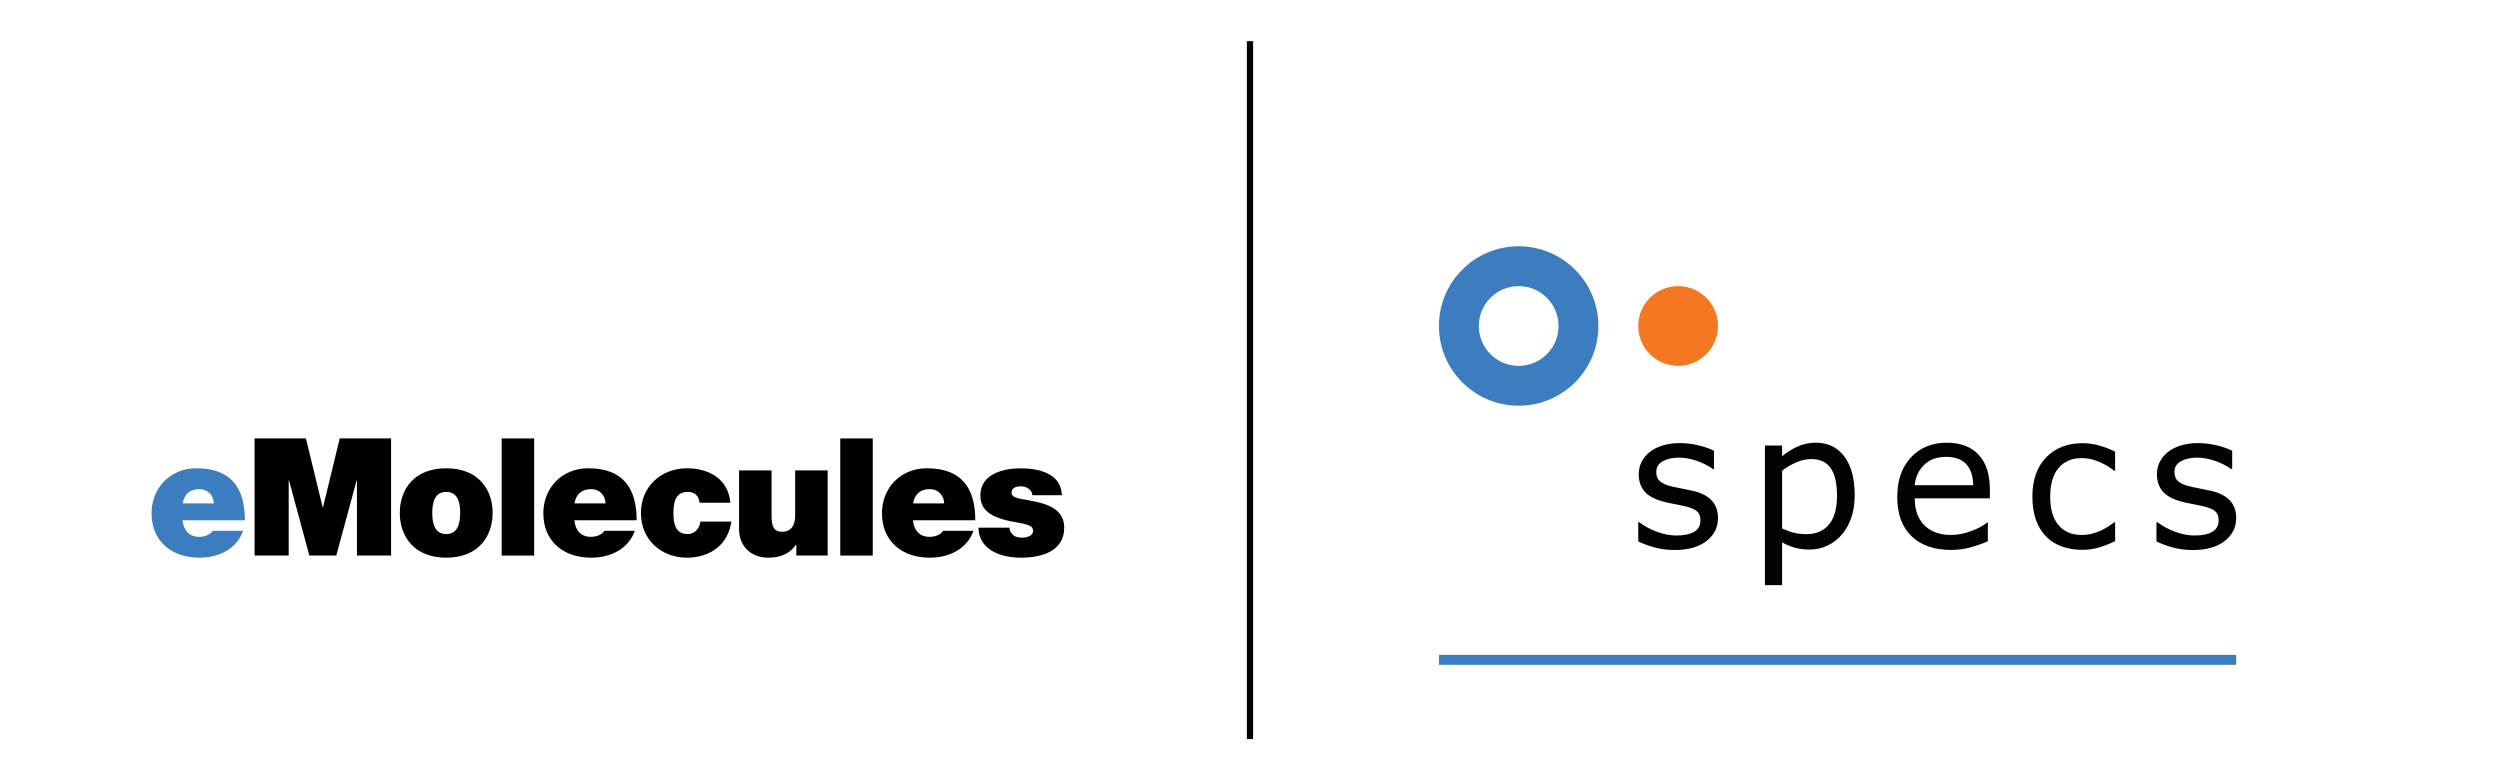 <?xml version="1.0" encoding="UTF-8"?><svg xmlns="http://www.w3.org/2000/svg" viewBox="0 0 1600 500"><defs><style>.cls-1{fill:#f47721;}.cls-2{fill:#010101;}.cls-3{fill:#030303;}.cls-4{fill:#3c7dc0;}.cls-5{fill:none;stroke:#010101;stroke-miterlimit:10;stroke-width:4px;}</style></defs><g id="Layer_1"><path class="cls-4" d="m116.85,332.98c.53,6.2,4.09,10.6,10.6,10.6,3.36,0,7.04-1.26,8.71-3.88h19.42c-4.2,11.76-15.64,17.22-28.03,17.22-17.43,0-30.55-10.29-30.55-28.45,0-15.85,11.55-28.77,28.77-28.77,21.63,0,30.97,12.07,30.97,33.28h-39.9Zm19.95-10.81c0-5.04-3.78-9.13-9.13-9.13-6.19,0-9.76,3.25-10.71,9.13h19.84Z"/><path class="cls-2" d="m162.94,280.59h32.86l10.71,44.1h.21l10.71-44.1h32.86v74.97h-21.84v-48.09h-.21l-13.02,48.09h-17.22l-13.02-48.09h-.21v48.09h-21.84v-74.97Z"/><path class="cls-2" d="m285.58,356.92c-20.47,0-29.71-13.54-29.71-28.66s9.24-28.56,29.71-28.56,29.71,13.44,29.71,28.56-9.24,28.66-29.71,28.66Zm0-42.1c-7.88,0-8.92,7.67-8.92,13.44s1.05,13.54,8.92,13.54,8.92-7.77,8.92-13.54-1.05-13.44-8.92-13.44Z"/><path class="cls-2" d="m321.07,280.59h20.79v74.97h-20.79v-74.97Z"/><path class="cls-2" d="m367.58,332.98c.53,6.2,4.09,10.6,10.6,10.6,3.36,0,7.04-1.26,8.71-3.88h19.42c-4.2,11.76-15.64,17.22-28.03,17.22-17.43,0-30.55-10.29-30.55-28.45,0-15.85,11.55-28.77,28.77-28.77,21.63,0,30.97,12.07,30.97,33.28h-39.9Zm19.95-10.81c0-5.04-3.78-9.13-9.13-9.13-6.19,0-9.76,3.25-10.71,9.13h19.84Z"/><path class="cls-2" d="m447.69,321.75c-.21-2.21-.95-3.99-2.31-5.14-1.26-1.16-3.04-1.79-5.25-1.79-7.98,0-9.13,6.93-9.13,13.54s1.15,13.44,9.13,13.44c4.52,0,7.67-3.67,8.08-7.98h19.84c-2,14.8-13.65,23.1-28.35,23.1-16.38,0-29.5-11.34-29.5-28.56s13.12-28.66,29.5-28.66c14.28,0,26.46,7.03,27.72,22.05h-19.74Z"/><path class="cls-2" d="m529.7,355.56h-20.05v-6.93h-.21c-3.88,5.46-9.45,8.29-17.74,8.29-9.76,0-18.69-5.98-18.69-18.48v-37.38h20.79v28.56c0,6.3.74,10.71,6.82,10.71,3.57,0,8.29-1.78,8.29-10.5v-28.77h20.79v54.49Z"/><path class="cls-2" d="m537.78,280.59h20.79v74.97h-20.79v-74.97Z"/><path class="cls-2" d="m584.3,332.98c.53,6.2,4.09,10.6,10.6,10.6,3.36,0,7.04-1.26,8.71-3.88h19.42c-4.2,11.76-15.64,17.22-28.03,17.22-17.43,0-30.55-10.29-30.55-28.45,0-15.85,11.55-28.77,28.77-28.77,21.63,0,30.97,12.07,30.97,33.28h-39.9Zm19.95-10.81c0-5.04-3.78-9.13-9.13-9.13-6.19,0-9.76,3.25-10.71,9.13h19.84Z"/><path class="cls-2" d="m660.73,316.92c-.11-1.78-1.05-3.15-2.42-4.09-1.26-1.05-2.94-1.57-4.62-1.57-2.94,0-6.3.63-6.3,4.2,0,1.58,1.26,2.31,2.42,2.83,3.46,1.47,11.34,1.89,18.27,4.2,6.93,2.21,13.02,6.3,13.02,15.22,0,15.12-14.49,19.21-27.72,19.21s-26.88-5.14-27.19-19.21h19.84c.11,1.89.95,3.46,2.52,4.83,1.05.95,3.04,1.58,5.56,1.58,2.73,0,7.04-1.05,7.04-4.2s-1.79-4.09-11.45-5.77c-15.85-2.73-22.26-7.77-22.26-17.11,0-13.75,14.8-17.32,25.72-17.32,11.76,0,25.93,3.25,26.46,17.22h-18.9Z"/><line class="cls-5" x1="800" y1="26.33" x2="800" y2="473"/></g><g id="Layer_3"><path class="cls-1" d="m1073.99,234.15c14.09,0,25.52-11.42,25.52-25.51s-11.43-25.52-25.52-25.52-25.51,11.42-25.51,25.52,11.42,25.51,25.51,25.51Z"/><path class="cls-4" d="m920.92,208.64c0,28.17,22.84,51.02,51.03,51.02s51.02-22.85,51.02-51.02-22.84-51.03-51.02-51.03-51.03,22.84-51.03,51.03Zm76.54,0c0,14.08-11.42,25.51-25.51,25.51s-25.52-11.42-25.52-25.51,11.42-25.52,25.52-25.52,25.51,11.42,25.51,25.52Z"/><path class="cls-3" d="m1099.5,331.61c0,5.96-2.46,10.85-7.39,14.67-4.93,3.82-11.66,5.73-20.19,5.73-4.83,0-9.26-.58-13.3-1.72-4.03-1.15-7.41-2.41-10.14-3.77v-12.33h.58c3.47,2.61,7.33,4.69,11.57,6.22,4.25,1.54,8.32,2.31,12.22,2.31,4.83,0,8.61-.78,11.34-2.34,2.73-1.56,4.09-4.01,4.09-7.36,0-2.57-.74-4.52-2.22-5.84-1.48-1.32-4.33-2.45-8.53-3.39-1.56-.35-3.59-.76-6.11-1.23s-4.8-.97-6.87-1.52c-5.73-1.52-9.79-3.75-12.19-6.69-2.4-2.94-3.59-6.55-3.59-10.84,0-2.69.56-5.22,1.67-7.6,1.11-2.38,2.8-4.5,5.06-6.37,2.18-1.83,4.96-3.28,8.33-4.35,3.37-1.07,7.14-1.61,11.31-1.61,3.9,0,7.84.48,11.84,1.43,3.99.96,7.31,2.11,9.97,3.48v11.75h-.58c-2.81-2.06-6.22-3.81-10.23-5.23-4.01-1.42-7.95-2.13-11.81-2.13s-7.4.77-10.17,2.31c-2.77,1.54-4.15,3.83-4.15,6.87,0,2.69.84,4.71,2.51,6.08,1.64,1.36,4.29,2.47,7.95,3.33,2.03.47,4.3.94,6.81,1.4,2.51.47,4.61.9,6.28,1.29,5.1,1.17,9.04,3.18,11.81,6.02,2.77,2.88,4.15,6.7,4.15,11.46Z"/><path class="cls-3" d="m1187.03,317c0,5.3-.76,10.14-2.28,14.52-1.52,4.38-3.66,8.1-6.43,11.13-2.57,2.88-5.6,5.11-9.09,6.69-3.49,1.58-7.18,2.37-11.08,2.37-3.39,0-6.46-.37-9.21-1.11-2.75-.74-5.54-1.89-8.39-3.45v27.35h-10.99v-89.37h10.99v6.84c2.92-2.45,6.2-4.51,9.85-6.17,3.64-1.66,7.53-2.48,11.66-2.48,7.87,0,14,2.97,18.38,8.91,4.38,5.94,6.58,14.19,6.58,24.75Zm-11.34.29c0-7.87-1.34-13.75-4.03-17.65-2.69-3.9-6.82-5.84-12.39-5.84-3.16,0-6.33.68-9.53,2.05-3.2,1.36-6.25,3.16-9.18,5.38v37c3.12,1.4,5.8,2.36,8.04,2.86,2.24.51,4.78.76,7.63.76,6.12,0,10.89-2.07,14.32-6.2,3.43-4.13,5.14-10.25,5.14-18.35Z"/><path class="cls-3" d="m1273.52,318.93h-48.1c0,4.01.6,7.51,1.81,10.49,1.21,2.98,2.86,5.43,4.97,7.34,2.03,1.87,4.43,3.27,7.22,4.21,2.79.94,5.85,1.4,9.21,1.4,4.44,0,8.91-.89,13.41-2.66,4.5-1.77,7.7-3.52,9.61-5.23h.58v11.98c-3.7,1.56-7.48,2.86-11.34,3.92-3.86,1.05-7.91,1.58-12.16,1.58-10.83,0-19.29-2.93-25.37-8.8-6.08-5.86-9.12-14.19-9.12-24.99s2.91-19.15,8.74-25.42c5.82-6.27,13.49-9.41,23-9.41,8.81,0,15.6,2.57,20.37,7.72,4.77,5.14,7.16,12.45,7.16,21.92v5.96Zm-10.7-8.42c-.04-5.77-1.49-10.23-4.35-13.38-2.86-3.16-7.22-4.73-13.06-4.73s-10.57,1.73-14.06,5.2c-3.49,3.47-5.47,7.77-5.93,12.92h37.41Z"/><path class="cls-3" d="m1353.67,346.34c-3.66,1.75-7.14,3.12-10.43,4.09-3.29.97-6.79,1.46-10.49,1.46-4.71,0-9.04-.69-12.98-2.07-3.94-1.38-7.31-3.48-10.11-6.28-2.84-2.81-5.05-6.35-6.6-10.64-1.56-4.29-2.34-9.29-2.34-15.02,0-10.68,2.93-19.05,8.8-25.13,5.86-6.08,13.61-9.12,23.23-9.12,3.74,0,7.41.53,11.02,1.58,3.6,1.05,6.91,2.34,9.91,3.86v12.22h-.58c-3.35-2.61-6.81-4.62-10.37-6.02s-7.04-2.1-10.43-2.1c-6.23,0-11.15,2.09-14.76,6.28-3.6,4.19-5.41,10.34-5.41,18.44s1.76,13.92,5.29,18.15c3.53,4.23,8.48,6.34,14.87,6.34,2.22,0,4.48-.29,6.78-.88,2.3-.58,4.36-1.34,6.2-2.28,1.6-.82,3.1-1.68,4.5-2.6,1.4-.92,2.51-1.7,3.33-2.37h.58v12.1Z"/><path class="cls-3" d="m1431.15,331.61c0,5.96-2.46,10.85-7.39,14.67-4.93,3.82-11.66,5.73-20.19,5.73-4.83,0-9.26-.58-13.3-1.72-4.03-1.15-7.41-2.41-10.14-3.77v-12.33h.58c3.47,2.61,7.33,4.69,11.57,6.22,4.25,1.54,8.32,2.31,12.22,2.31,4.83,0,8.61-.78,11.34-2.34,2.73-1.56,4.09-4.01,4.09-7.36,0-2.57-.74-4.52-2.22-5.84-1.48-1.32-4.33-2.45-8.53-3.39-1.56-.35-3.59-.76-6.11-1.23s-4.8-.97-6.87-1.52c-5.73-1.52-9.79-3.75-12.19-6.69-2.4-2.94-3.59-6.55-3.59-10.84,0-2.69.56-5.22,1.67-7.6,1.11-2.38,2.8-4.5,5.06-6.37,2.18-1.83,4.96-3.28,8.33-4.35,3.37-1.07,7.14-1.61,11.31-1.61,3.9,0,7.84.48,11.84,1.43,3.99.96,7.31,2.11,9.97,3.48v11.75h-.58c-2.81-2.06-6.22-3.81-10.23-5.23-4.01-1.42-7.95-2.13-11.81-2.13s-7.4.77-10.17,2.31c-2.77,1.54-4.15,3.83-4.15,6.87,0,2.69.84,4.71,2.51,6.08,1.64,1.36,4.29,2.47,7.95,3.33,2.03.47,4.3.94,6.81,1.4,2.51.47,4.61.9,6.28,1.29,5.1,1.17,9.04,3.18,11.81,6.02,2.77,2.88,4.15,6.7,4.15,11.46Z"/><rect class="cls-4" x="920.92" y="419.11" width="510.24" height="6.38"/></g></svg>